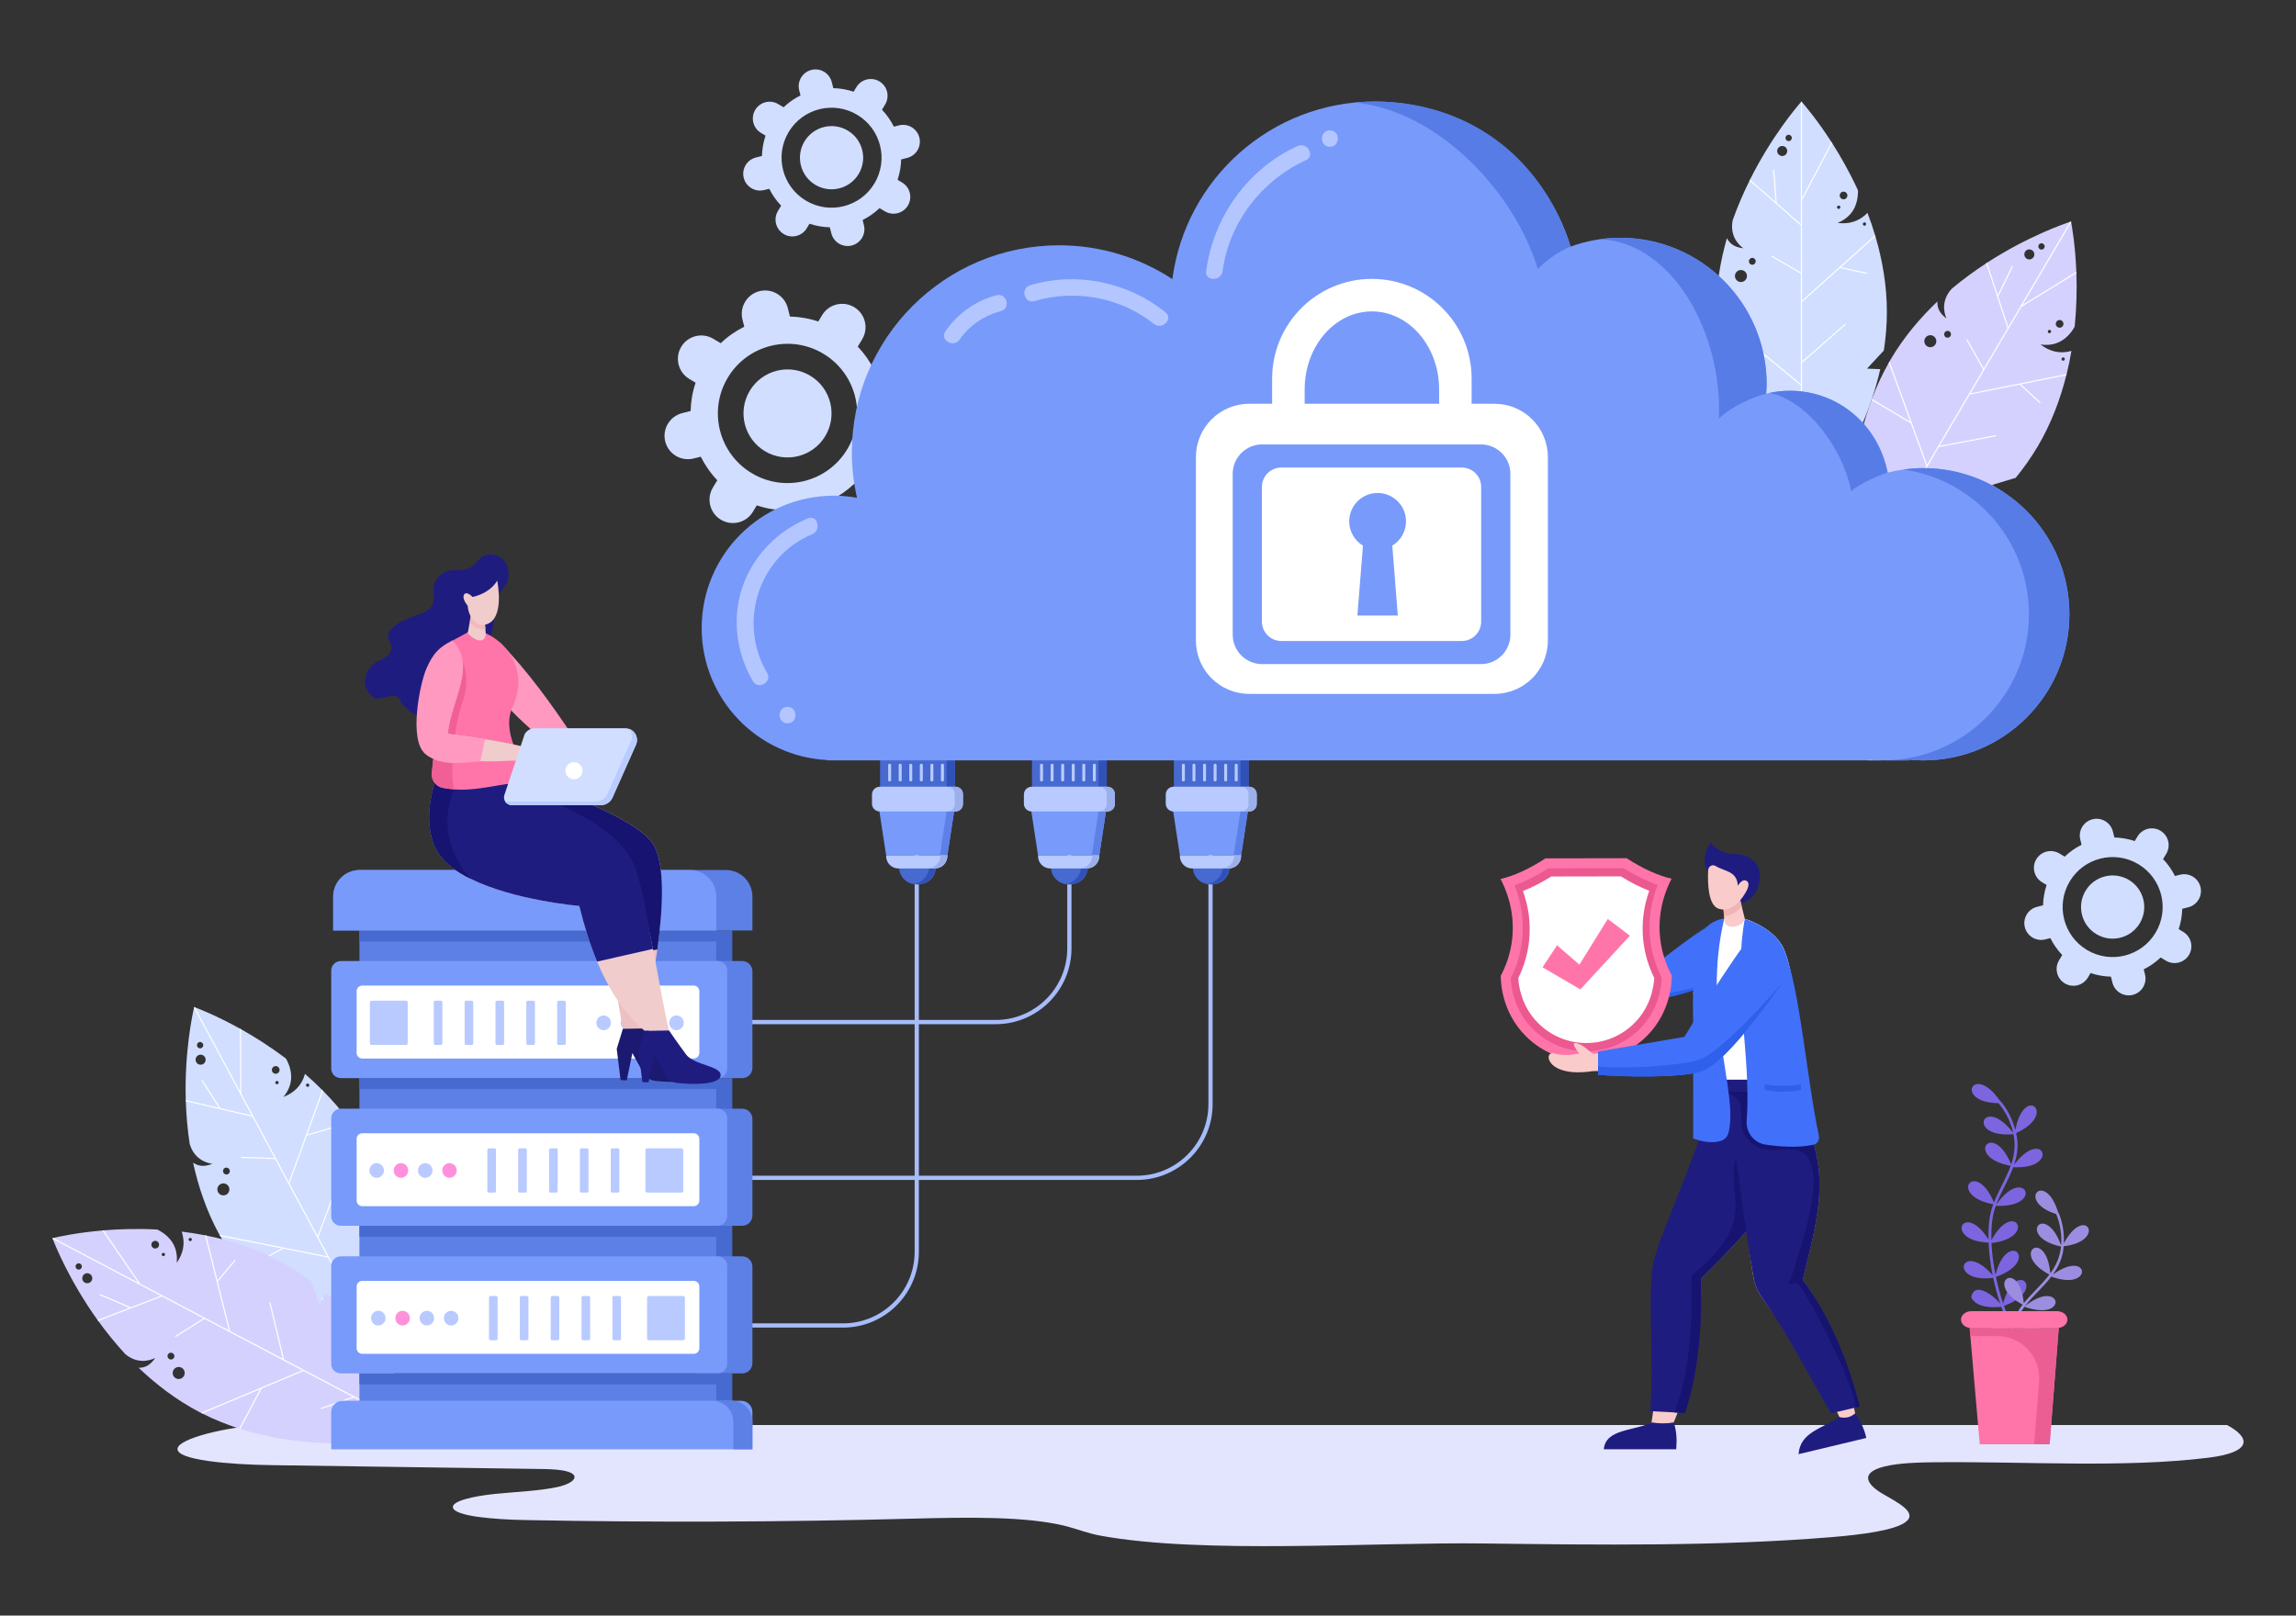 <?xml version="1.0" encoding="utf-8"?>
<!-- Generator: Adobe Illustrator 24.1.1, SVG Export Plug-In . SVG Version: 6.00 Build 0)  -->
<svg version="1.1" id="Layer_1" xmlns="http://www.w3.org/2000/svg" xmlns:xlink="http://www.w3.org/1999/xlink" x="0px" y="0px"
	 viewBox="0 0 1364 960" enable-background="new 0 0 1364 960" xml:space="preserve">
<rect x="0" y="0" width="1364" height="960" fill="#333333" stroke="none"/>
<path fill="#D1DEFF" d="M488.377,187.292l-2.251,3.758c-5.513-1.847-11.194-2.821-16.837-2.953l-1.25-4.981
	c-1.867-7.443-9.415-11.964-16.858-10.096c-7.443,1.867-11.963,9.415-10.096,16.858l1.067,4.255
	c-5.083,2.524-9.801,5.807-13.991,9.808c-0.001,0.001-0.002,0.003-0.004,0.004l-4.406-2.639c-6.584-3.943-15.117-1.802-19.06,4.782
	c-3.943,6.584-1.802,15.117,4.782,19.06l3.759,2.251c-1.847,5.513-2.821,11.193-2.953,16.837l-4.981,1.25
	c-7.443,1.867-11.963,9.415-10.096,16.858c1.867,7.443,9.415,11.963,16.858,10.096l4.253-1.067
	c2.524,5.084,5.807,9.803,9.809,13.994c0.001,0.001,0.002,0.002,0.003,0.003l-2.638,4.404c-3.943,6.584-1.802,15.117,4.782,19.06
	c6.584,3.943,15.117,1.802,19.059-4.782l2.249-3.756c5.514,1.848,11.195,2.822,16.84,2.954l1.249,4.978
	c1.867,7.443,9.415,11.963,16.858,10.096c7.443-1.867,11.964-9.415,10.096-16.858l-1.064-4.239c0.001-0.001,0.003-0.001,0.004-0.002
	c5.072-2.53,9.798-5.824,14-9.818l4.394,2.631c6.584,3.943,15.117,1.802,19.06-4.782c3.943-6.584,1.802-15.117-4.782-19.06
	l-3.755-2.249c1.848-5.514,2.821-11.196,2.953-16.84l4.979-1.249c7.443-1.867,11.963-9.415,10.096-16.859
	c-1.867-7.443-9.415-11.963-16.859-10.096l-4.241,1.064c0,0,0-0.001,0-0.001c-2.53-5.073-5.824-9.799-9.819-14.001l2.633-4.396
	c3.942-6.584,1.802-15.117-4.782-19.06C500.852,178.568,492.319,180.708,488.377,187.292z M489.11,210.179
	c19.598,11.736,25.974,37.153,14.238,56.751s-37.153,25.975-56.75,14.239c-19.609-11.743-25.975-37.153-14.238-56.751
	C444.095,204.82,469.501,198.436,489.11,210.179z"/>
<path fill="#D1DEFF" d="M454.42,268.107c12.389,7.419,28.448,3.391,35.867-8.999c7.42-12.39,3.397-28.459-8.992-35.879
	c-12.39-7.42-28.466-3.386-35.885,9.003C437.99,244.622,442.03,260.687,454.42,268.107z"/>
<path fill="#D1DEFF" d="M508.745,51.795l-1.616,2.699c-3.958-1.326-8.038-2.026-12.09-2.12l-0.897-3.577
	c-1.341-5.345-6.76-8.59-12.105-7.249c-5.344,1.341-8.59,6.761-7.249,12.105l0.767,3.055c-3.65,1.812-7.038,4.169-10.046,7.042
	c-0.001,0.001-0.002,0.002-0.003,0.003l-3.164-1.895c-4.727-2.831-10.855-1.294-13.686,3.434
	c-2.831,4.727-1.294,10.855,3.434,13.686l2.699,1.616c-1.327,3.959-2.026,8.037-2.121,12.09l-3.577,0.897
	c-5.345,1.341-8.59,6.76-7.249,12.105c1.341,5.345,6.76,8.59,12.105,7.249l3.054-0.766c1.812,3.65,4.17,7.039,7.043,10.048
	c0,0.001,0.002,0.001,0.002,0.002l-1.894,3.162c-2.831,4.728-1.294,10.854,3.434,13.686c4.727,2.831,10.854,1.294,13.686-3.434
	l1.615-2.697c3.959,1.327,8.039,2.026,12.091,2.121l0.897,3.575c1.341,5.345,6.761,8.59,12.105,7.249
	c5.345-1.341,8.59-6.761,7.249-12.105l-0.764-3.044c0.001,0,0.002-0.001,0.002-0.002c3.642-1.817,7.036-4.182,10.053-7.05
	l3.155,1.889c4.727,2.831,10.855,1.294,13.686-3.434c2.831-4.727,1.294-10.855-3.434-13.686l-2.696-1.615
	c1.327-3.959,2.026-8.039,2.121-12.092l3.575-0.897c5.344-1.341,8.59-6.761,7.249-12.105c-1.341-5.344-6.76-8.59-12.105-7.249
	l-3.045,0.764c0,0,0-0.001,0-0.001c-1.817-3.642-4.182-7.036-7.051-10.053l1.891-3.157c2.831-4.727,1.294-10.855-3.434-13.686
	C517.703,45.53,511.576,47.067,508.745,51.795z M509.271,68.228c14.072,8.427,18.651,26.677,10.224,40.749
	c-8.427,14.072-26.677,18.651-40.749,10.224c-14.08-8.432-18.651-26.677-10.224-40.749C476.949,64.38,495.191,59.796,509.271,68.228
	z"/>
<path fill="#D1DEFF" d="M484.362,109.823c8.896,5.327,20.427,2.435,25.754-6.462c5.328-8.896,2.439-20.435-6.457-25.762
	c-8.896-5.328-20.44-2.431-25.767,6.465C472.565,92.96,475.466,104.495,484.362,109.823z"/>
<path fill="#D1DEFF" d="M1269.814,497.072l-1.616,2.699c-3.959-1.326-8.038-2.026-12.09-2.12l-0.897-3.577
	c-1.341-5.345-6.76-8.59-12.105-7.249c-5.344,1.341-8.59,6.76-7.249,12.105l0.766,3.055c-3.65,1.812-7.038,4.169-10.046,7.043
	c-0.001,0.001-0.002,0.002-0.003,0.003l-3.164-1.895c-4.727-2.831-10.855-1.294-13.686,3.434s-1.294,10.855,3.434,13.686
	l2.699,1.616c-1.327,3.959-2.026,8.037-2.121,12.09l-3.577,0.897c-5.345,1.341-8.59,6.76-7.249,12.105
	c1.341,5.345,6.76,8.59,12.105,7.249l3.054-0.766c1.812,3.65,4.17,7.039,7.043,10.048c0,0.001,0.002,0.001,0.002,0.002l-1.894,3.162
	c-2.831,4.728-1.294,10.855,3.434,13.686s10.854,1.294,13.685-3.434l1.615-2.697c3.959,1.327,8.039,2.026,12.092,2.121l0.897,3.575
	c1.341,5.345,6.76,8.59,12.105,7.249c5.345-1.341,8.59-6.76,7.249-12.105l-0.764-3.044c0.001,0,0.002-0.001,0.002-0.001
	c3.642-1.817,7.036-4.182,10.053-7.05l3.155,1.889c4.728,2.831,10.854,1.294,13.686-3.433c2.831-4.727,1.294-10.855-3.434-13.686
	l-2.696-1.615c1.327-3.959,2.026-8.039,2.121-12.092l3.575-0.897c5.344-1.341,8.59-6.761,7.249-12.105
	c-1.341-5.345-6.761-8.59-12.105-7.249l-3.045,0.764c0,0,0-0.001,0-0.001c-1.817-3.642-4.182-7.036-7.051-10.053l1.89-3.157
	c2.831-4.727,1.294-10.854-3.434-13.685C1278.772,490.807,1272.645,492.345,1269.814,497.072z M1270.34,513.506
	c14.072,8.427,18.651,26.677,10.224,40.749c-8.427,14.072-26.677,18.651-40.749,10.224c-14.08-8.432-18.651-26.677-10.224-40.749
	C1238.018,509.658,1256.26,505.074,1270.34,513.506z"/>
<path fill="#D1DEFF" d="M1245.431,555.1c8.896,5.327,20.427,2.435,25.754-6.461c5.328-8.896,2.439-20.435-6.457-25.762
	c-8.896-5.328-20.44-2.431-25.767,6.465C1233.634,538.237,1236.535,549.773,1245.431,555.1z"/>
<path fill="#E3E5FF" d="M1323.062,846.787H156.26c-21.129,0.952-49.951,7.868-50.793,13.961c-0.956,6.915,31.083,9.514,55.328,9.861
	c53.102,0.758,106.203,1.516,159.304,2.275c4.87,0.07,9.967,0.158,14.14,0.877c11.559,1.992,7.811,7.408-2.797,9.792
	c-10.608,2.384-24.806,2.872-37.515,4.177c-12.707,1.305-25.692,4.244-24.86,8.087c1.131,5.228,24.583,7.078,42.916,7.433
	c76.408,1.477,153.231,1.202,229.485-0.819c32.139-0.852,68.662-1.627,92.436,4.597c6.862,1.797,12.192,4.094,20.039,5.526
	c60.709,11.079,161.816,3.762,227.279,4.601c69.078,0.884,139.587,1.724,206.074-3.692c18.541-1.51,38.706-4.081,45.075-9.27
	c6.77-5.515-4.943-11.302-13.927-16.553c-8.984-5.251-14.302-12.418,1.162-16.251c8.211-2.036,19.877-2.407,30.754-2.503
	c54.31-0.48,111.445,3.451,161.375-2.66C1338.565,862.941,1336.833,854.128,1323.062,846.787z"/>
<path fill="#D5D1FF" d="M1210.629,265.151c8.041-13.656,13.386-28.066,16.93-42.164c0.056-0.261,0.127-0.465,0.182-0.727
	c1.151-4.619,2.091-9.215,2.836-13.729c-7.108,1.994-13.066,0.202-18.339-3.834c8.649,1.218,15.252-2.25,19.971-10.016
	c0.193-0.328,0.335-0.735,0.36-1.112c1.13-11.497,1.274-22.153,0.974-31.304c-0.039-0.268-0.041-0.515-0.043-0.761
	c-0.617-15.861-2.623-26.948-3.062-29.365c-0.055-0.326-0.099-0.5-0.099-0.5s-0.174,0.045-0.485,0.156
	c-3.412,1.129-25.043,8.549-49.367,24.29c-0.18,0.139-0.397,0.257-0.577,0.396c-6.705,4.389-13.621,9.39-20.394,15.063
	c-5.933,6.413-5.034,13.465-3.165,17.705c-3.443-2.567-5.672-5.694-5.368-10.125c-10.277,9.79-20.002,21.228-27.829,34.52
	c-0.214,0.364-0.45,0.765-0.628,1.15l-0.45,0.765c-3.987,7.019-7.304,14.237-10.02,21.515c-0.093,0.239-0.163,0.443-0.235,0.647
	c-18.823,50.71-9.552,103.347-8.477,108.934c0.053,0.326,0.099,0.499,0.099,0.499s0.173-0.045,0.484-0.156
	c2.984-0.989,19.203-6.545,39.047-18.009c0.217-0.118,0.375-0.221,0.591-0.338c6.254-3.625,12.851-7.833,19.493-12.7
	c0.339-0.242,0.678-0.484,1.016-0.727c8.818-6.48,17.671-14.018,25.927-22.791c-3.65-2.297-6.603-4.28-6.603-4.28l14.042-4.189
	C1202.177,278.172,1206.662,271.888,1210.629,265.151z M1212.189,144.641c0.991-0.349,2.09,0.201,2.402,1.169
	c0.349,0.99-0.179,2.052-1.169,2.402c-0.99,0.348-2.053-0.179-2.402-1.169C1210.709,146.074,1211.2,144.99,1212.189,144.641z
	 M1207.105,148.611c1.42,0.837,1.885,2.63,1.049,4.05c-0.836,1.42-2.652,1.921-4.073,1.084c-1.42-0.836-1.899-2.688-1.063-4.108
	C1203.855,148.218,1205.685,147.775,1207.105,148.611z M1158.045,196.868c0.983,0.579,1.276,1.831,0.697,2.814
	c-0.558,0.947-1.794,1.298-2.777,0.719c-0.983-0.579-1.276-1.831-0.719-2.778C1155.825,196.64,1157.062,196.289,1158.045,196.868z
	 M1148.552,199.665c1.711,1.008,2.28,3.206,1.293,4.881c-1.008,1.712-3.206,2.281-4.917,1.273c-1.676-0.987-2.245-3.185-1.237-4.897
	C1144.678,199.248,1146.877,198.678,1148.552,199.665z M1226.174,212.511c0.474,0.279,0.623,0.857,0.345,1.33
	c-0.279,0.474-0.878,0.66-1.352,0.381c-0.473-0.278-0.601-0.894-0.322-1.367C1225.123,212.382,1225.702,212.232,1226.174,212.511z
	 M1224.731,190.475c1.093,0.643,1.452,2.032,0.809,3.124c-0.643,1.092-2.032,1.452-3.124,0.809
	c-1.093-0.643-1.452-2.032-0.809-3.124C1222.25,190.191,1223.639,189.831,1224.731,190.475z M1218.052,196.154
	c0.436,0.257,0.623,0.857,0.344,1.331c-0.279,0.473-0.915,0.637-1.352,0.381c-0.474-0.279-0.638-0.915-0.359-1.388
	C1216.964,196.004,1217.578,195.875,1218.052,196.154z"/>
<path fill="#FFFFFF" d="M1200.649,228.378l11.686,10.804l-0.468,0.46l-12.044-11.113l-29.637,5.943l-17.926,30.445l33.606-6.353
	l0.129,0.616l-34.185,6.502l-31.07,52.769l43.337-3.223c-0.338,0.242-0.677,0.484-1.016,0.727l-27.496,2.054l8.003,10.646
	c-0.216,0.117-0.375,0.22-0.591,0.338l-8.23-10.927l-14.414,1.076l-16.596,28.186l-0.583-0.344l24.123-40.969l-5.976-19.751
	l0.657-0.202l5.769,19.188l16.682-28.332l-9.211-25.335c-5.405-3.231-16.709-9.936-23.374-13.861
	c0.072-0.203,0.142-0.407,0.235-0.647c7.065,4.16,19.133,11.315,22.754,13.495l-12.734-35.01l0.45-0.765l22.331,61.356
	l33.278-56.519l-9.945-17.675l0.569-0.302l9.762,17.322l14.109-23.963l-12.72-38.533c0.18-0.139,0.397-0.257,0.577-0.396
	l6.318,19.169c3.365-6.797,8.141-16.491,8.317-17.123l0.297,0.077l0.022-0.037l0.077-0.298l0.234,0.187
	c0.081,0.195,0.163,0.39-8.649,18.104l5.977,18.085l36.773-62.455c0.311-0.111,0.485-0.156,0.485-0.156s0.044,0.173,0.099,0.5
	l-28.861,49.017l31.923-19.653c0.002,0.246,0.004,0.492,0.043,0.761l-32.695,20.13l-30.212,51.312l57.104-11.446
	c-0.055,0.261-0.126,0.465-0.182,0.727L1200.649,228.378z"/>
<path fill="#D1DEFF" d="M1120.954,185.378c0-15.848-2.705-30.978-6.804-44.923c-0.085-0.254-0.127-0.465-0.212-0.719
	c-1.352-4.564-2.873-9.001-4.522-13.27c-5.114,5.325-11.156,6.803-17.748,6.001c8.071-3.339,12.001-9.678,12.128-18.764
	c0-0.38-0.084-0.803-0.253-1.141c-4.86-10.481-10.142-19.736-15.044-27.469c-0.17-0.212-0.296-0.423-0.423-0.634
	c-8.579-13.354-15.933-21.891-17.538-23.75c-0.213-0.254-0.339-0.38-0.339-0.38s-0.127,0.127-0.339,0.38
	c-2.367,2.704-17.243,20.074-30.216,45.979c-0.084,0.211-0.212,0.423-0.296,0.634c-3.55,7.184-6.973,15.003-9.932,23.328
	c-1.859,8.537,2.494,14.158,6.256,16.862c-4.27-0.465-7.776-2.029-9.763-6.001c-3.889,13.65-6.466,28.442-6.466,43.867
	c0,0.423,0,0.887,0.042,1.31v0.887c0.126,8.071,0.929,15.974,2.282,23.624c0.041,0.253,0.084,0.464,0.126,0.676
	c9.509,53.248,44.205,93.903,47.966,98.172c0.211,0.253,0.339,0.38,0.339,0.38s0.126-0.126,0.339-0.38
	c2.07-2.367,13.227-15.383,24.51-35.33c0.127-0.211,0.211-0.38,0.338-0.591c3.549-6.297,7.1-13.27,10.354-20.834
	c0.169-0.38,0.339-0.761,0.507-1.142c4.311-10.058,8.115-21.045,10.778-32.794c-4.311-0.127-7.861-0.338-7.861-0.338l9.974-10.735
	C1120.277,200.888,1120.954,193.196,1120.954,185.378z M1061.154,80.741c0.677-0.803,1.903-0.887,2.663-0.211
	c0.803,0.676,0.887,1.859,0.211,2.662c-0.677,0.802-1.86,0.887-2.663,0.211C1060.606,82.727,1060.479,81.543,1061.154,80.741z
	 M1058.788,86.742c1.649,0,2.959,1.31,2.959,2.958c0,1.648-1.311,3-2.959,3c-1.648,0-3.001-1.352-3.001-3
	C1055.787,88.051,1057.14,86.742,1058.788,86.742z M1040.996,153.217c1.141,0,2.029,0.93,2.029,2.071
	c0,1.099-0.887,2.029-2.029,2.029c-1.141,0-2.028-0.93-2.028-2.029C1038.967,154.148,1039.855,153.217,1040.996,153.217z
	 M1034.235,160.444c1.986,0,3.591,1.606,3.591,3.55c0,1.986-1.605,3.592-3.591,3.592c-1.945,0-3.55-1.606-3.55-3.592
	C1030.685,162.05,1032.29,160.444,1034.235,160.444z M1107.641,132.13c0.55,0,0.972,0.423,0.972,0.972
	c0,0.549-0.422,1.015-0.972,1.015c-0.549,0-0.972-0.465-0.972-1.015C1106.67,132.552,1107.093,132.13,1107.641,132.13z
	 M1095.217,113.873c1.268,0,2.282,1.014,2.282,2.282c0,1.267-1.014,2.282-2.282,2.282c-1.268,0-2.282-1.015-2.282-2.282
	C1092.935,114.887,1093.949,113.873,1095.217,113.873z M1092.344,122.156c0.506,0,0.971,0.422,0.971,0.972
	c0,0.549-0.465,1.014-0.971,1.014c-0.55,0-1.014-0.464-1.014-1.014C1091.329,122.578,1091.793,122.156,1092.344,122.156z"/>
<path fill="#FFFFFF" d="M1093.696,158.754l15.552,3.381l-0.17,0.634l-16.017-3.465l-22.524,20.158v35.33l25.736-22.525l0.423,0.465
	l-26.159,22.947v61.236l35.709-24.765c-0.168,0.38-0.338,0.761-0.507,1.142l-22.652,15.721l12.298,5.113
	c-0.127,0.211-0.211,0.38-0.338,0.591l-12.636-5.24l-11.874,8.241v32.709h-0.677v-47.543l-15.171-13.988l0.464-0.507l14.707,13.608
	v-32.878l-20.792-17.158c-6.297-0.042-19.44-0.085-27.174-0.085c-0.042-0.212-0.085-0.423-0.126-0.676
	c8.199,0,22.228,0.042,26.454,0.084l-28.736-23.708v-0.887l50.374,41.542v-65.588l-17.538-10.185l0.337-0.549l17.201,9.973v-27.808
	l-30.512-26.751c0.085-0.211,0.212-0.423,0.296-0.634l15.171,13.313c-0.548-7.565-1.351-18.341-1.521-18.975l0.295-0.085v-0.043
	l-0.084-0.295l0.296,0.042c0.169,0.127,0.338,0.253,1.732,19.989l14.327,12.552V60.709c0.211-0.254,0.339-0.38,0.339-0.38
	s0.126,0.127,0.339,0.38l0,56.883l17.538-33.132c0.127,0.211,0.253,0.422,0.423,0.634l-17.961,33.935v59.545l43.401-38.837
	c0.085,0.253,0.127,0.465,0.212,0.719L1093.696,158.754z"/>
<path fill="#A6BCFB" d="M500.85,788.882H360.143v-2.515H500.85c23.443,0,42.515-19.073,42.515-42.515V495.689h2.515v248.163
	C545.88,768.682,525.68,788.882,500.85,788.882z"/>
<path fill="#A6BCFB" d="M675.371,701.144H404.493v-2.515h270.878c23.442,0,42.514-19.073,42.514-42.515V502.577h2.515v153.537
	C720.4,680.944,700.2,701.144,675.371,701.144z"/>
<path fill="#A6BCFB" d="M591.52,608.585h-193.94v-2.515h193.94c23.442,0,42.514-19.073,42.514-42.515v-63.93h2.515v63.93
	C636.549,588.385,616.349,608.585,591.52,608.585z"/>
<path fill="#476AD1" d="M545.744,525.487h-1.396c-5.651,0-10.232-4.581-10.232-10.232v-0.698h21.859v0.698
	C555.976,520.906,551.394,525.487,545.744,525.487z"/>
<path fill="#3052B8" d="M552.062,514.558c0,5.367-3.872,9.822-8.973,10.745c0.636,0.115,1.288,0.185,1.957,0.185
	c6.036,0,10.93-4.893,10.93-10.93H552.062z"/>
<polygon fill="#789AFB" points="562.815,508.247 526.43,508.247 521.212,474.118 568.033,474.118 "/>
<polygon fill="#5C80E6" points="563.591,474.118 558.373,508.247 562.815,508.247 568.034,474.118 "/>
<rect x="522.834" y="446.476" fill="#476AD1" width="44.424" height="33.001"/>
<rect x="562.392" y="446.476" fill="#3052B8" width="4.865" height="33.001"/>
<path fill="#B8CAFF" d="M567.464,482.192h-44.835c-2.544,0-4.607-2.063-4.607-4.607v-5.488c0-2.544,2.063-4.607,4.607-4.607h44.835
	c2.544,0,4.607,2.063,4.607,4.607v5.488C572.07,480.129,570.008,482.192,567.464,482.192z"/>
<path fill="#9BB0EB" d="M567.839,467.489h-4.866c2.337,0,4.231,1.894,4.231,4.231v6.241c0,2.337-1.894,4.231-4.231,4.231h4.866
	c2.337,0,4.231-1.894,4.231-4.231v-6.241C572.07,469.383,570.176,467.489,567.839,467.489z"/>
<path fill="#B8CAFF" d="M555.488,516.074h-21.731c-4.047,0-7.327-3.281-7.327-7.327v-0.5h36.385v0.5
	C562.815,512.793,559.535,516.074,555.488,516.074z"/>
<path fill="#9BB0EB" d="M558.725,508.247L558.725,508.247c0,4.323-3.504,7.827-7.827,7.827h4.09c4.323,0,7.827-3.504,7.827-7.827
	l0,0H558.725z"/>
<path fill="#B8CAFF" d="M528.566,464.334h-0.112c-0.456,0-0.825-0.369-0.825-0.825v-8.856c0-0.456,0.37-0.825,0.825-0.825h0.112
	c0.456,0,0.825,0.37,0.825,0.825v8.856C529.392,463.965,529.022,464.334,528.566,464.334z"/>
<path fill="#B8CAFF" d="M534.842,464.334h-0.113c-0.456,0-0.825-0.369-0.825-0.825v-8.856c0-0.456,0.369-0.825,0.825-0.825h0.113
	c0.456,0,0.825,0.37,0.825,0.825v8.856C535.667,463.965,535.298,464.334,534.842,464.334z"/>
<path fill="#B8CAFF" d="M541.118,464.334h-0.113c-0.456,0-0.825-0.369-0.825-0.825v-8.856c0-0.456,0.37-0.825,0.825-0.825h0.113
	c0.456,0,0.825,0.37,0.825,0.825v8.856C541.943,463.965,541.574,464.334,541.118,464.334z"/>
<path fill="#B8CAFF" d="M547.394,464.334h-0.112c-0.456,0-0.825-0.369-0.825-0.825v-8.856c0-0.456,0.369-0.825,0.825-0.825h0.112
	c0.456,0,0.825,0.37,0.825,0.825v8.856C548.219,463.965,547.849,464.334,547.394,464.334z"/>
<path fill="#B8CAFF" d="M553.67,464.334h-0.113c-0.456,0-0.825-0.369-0.825-0.825v-8.856c0-0.456,0.37-0.825,0.825-0.825h0.113
	c0.456,0,0.825,0.37,0.825,0.825v8.856C554.495,463.965,554.125,464.334,553.67,464.334z"/>
<path fill="#B8CAFF" d="M559.945,464.334h-0.113c-0.456,0-0.825-0.369-0.825-0.825v-8.856c0-0.456,0.369-0.825,0.825-0.825h0.113
	c0.456,0,0.825,0.37,0.825,0.825v8.856C560.771,463.965,560.401,464.334,559.945,464.334z"/>
<path fill="#476AD1" d="M635.99,525.487h-1.396c-5.651,0-10.232-4.581-10.232-10.232v-0.698h21.859v0.698
	C646.221,520.906,641.641,525.487,635.99,525.487z"/>
<path fill="#3052B8" d="M642.308,514.558c0,5.367-3.872,9.822-8.973,10.745c0.636,0.115,1.288,0.185,1.957,0.185
	c6.036,0,10.93-4.893,10.93-10.93H642.308z"/>
<polygon fill="#789AFB" points="653.061,508.247 616.676,508.247 611.458,474.118 658.279,474.118 "/>
<polygon fill="#5C80E6" points="653.837,474.118 648.619,508.247 653.061,508.247 658.28,474.118 "/>
<rect x="613.08" y="446.476" fill="#476AD1" width="44.424" height="33.001"/>
<rect x="652.638" y="446.476" fill="#3052B8" width="4.865" height="33.001"/>
<path fill="#B8CAFF" d="M657.709,482.192h-44.835c-2.544,0-4.607-2.063-4.607-4.607v-5.488c0-2.544,2.063-4.607,4.607-4.607h44.835
	c2.544,0,4.607,2.063,4.607,4.607v5.488C662.316,480.129,660.254,482.192,657.709,482.192z"/>
<path fill="#9BB0EB" d="M658.085,467.489h-4.865c2.337,0,4.231,1.894,4.231,4.231v6.241c0,2.337-1.894,4.231-4.231,4.231h4.865
	c2.337,0,4.231-1.894,4.231-4.231v-6.241C662.316,469.383,660.422,467.489,658.085,467.489z"/>
<path fill="#B8CAFF" d="M645.734,516.074h-21.731c-4.047,0-7.327-3.281-7.327-7.327v-0.5h36.385v0.5
	C653.061,512.793,649.781,516.074,645.734,516.074z"/>
<path fill="#9BB0EB" d="M648.971,508.247L648.971,508.247c0,4.323-3.504,7.827-7.827,7.827h4.09c4.323,0,7.827-3.504,7.827-7.827
	l0,0H648.971z"/>
<path fill="#B8CAFF" d="M618.813,464.334H618.7c-0.456,0-0.825-0.369-0.825-0.825v-8.856c0-0.456,0.37-0.825,0.825-0.825h0.113
	c0.456,0,0.825,0.37,0.825,0.825v8.856C619.638,463.965,619.268,464.334,618.813,464.334z"/>
<path fill="#B8CAFF" d="M625.088,464.334h-0.112c-0.456,0-0.825-0.369-0.825-0.825v-8.856c0-0.456,0.369-0.825,0.825-0.825h0.112
	c0.456,0,0.825,0.37,0.825,0.825v8.856C625.913,463.965,625.544,464.334,625.088,464.334z"/>
<path fill="#B8CAFF" d="M631.364,464.334h-0.113c-0.456,0-0.825-0.369-0.825-0.825v-8.856c0-0.456,0.369-0.825,0.825-0.825h0.113
	c0.456,0,0.825,0.37,0.825,0.825v8.856C632.189,463.965,631.82,464.334,631.364,464.334z"/>
<path fill="#B8CAFF" d="M637.64,464.334h-0.113c-0.456,0-0.825-0.369-0.825-0.825v-8.856c0-0.456,0.37-0.825,0.825-0.825h0.113
	c0.456,0,0.825,0.37,0.825,0.825v8.856C638.465,463.965,638.095,464.334,637.64,464.334z"/>
<path fill="#B8CAFF" d="M643.915,464.334h-0.112c-0.456,0-0.825-0.369-0.825-0.825v-8.856c0-0.456,0.369-0.825,0.825-0.825h0.112
	c0.456,0,0.825,0.37,0.825,0.825v8.856C644.741,463.965,644.371,464.334,643.915,464.334z"/>
<path fill="#B8CAFF" d="M650.191,464.334h-0.113c-0.456,0-0.825-0.369-0.825-0.825v-8.856c0-0.456,0.37-0.825,0.825-0.825h0.113
	c0.456,0,0.825,0.37,0.825,0.825v8.856C651.016,463.965,650.647,464.334,650.191,464.334z"/>
<path fill="#476AD1" d="M720.263,525.487h-1.395c-5.651,0-10.232-4.581-10.232-10.232v-0.698h21.859v0.698
	C730.495,520.906,725.914,525.487,720.263,525.487z"/>
<path fill="#3052B8" d="M726.582,514.558c0,5.367-3.872,9.822-8.973,10.745c0.636,0.115,1.288,0.185,1.957,0.185
	c6.036,0,10.93-4.893,10.93-10.93H726.582z"/>
<polygon fill="#789AFB" points="737.335,508.247 700.95,508.247 695.732,474.118 742.553,474.118 "/>
<polygon fill="#5C80E6" points="738.111,474.118 732.893,508.247 737.335,508.247 742.554,474.118 "/>
<rect x="697.354" y="446.476" fill="#476AD1" width="44.424" height="33.001"/>
<rect x="736.912" y="446.476" fill="#3052B8" width="4.865" height="33.001"/>
<path fill="#B8CAFF" d="M741.984,482.192h-44.836c-2.544,0-4.607-2.063-4.607-4.607v-5.488c0-2.544,2.063-4.607,4.607-4.607h44.836
	c2.544,0,4.607,2.063,4.607,4.607v5.488C746.59,480.129,744.528,482.192,741.984,482.192z"/>
<path fill="#9BB0EB" d="M742.359,467.489h-4.865c2.337,0,4.231,1.894,4.231,4.231v6.241c0,2.337-1.894,4.231-4.231,4.231h4.865
	c2.336,0,4.231-1.894,4.231-4.231v-6.241C746.59,469.383,744.696,467.489,742.359,467.489z"/>
<path fill="#B8CAFF" d="M730.008,516.074h-21.731c-4.047,0-7.327-3.281-7.327-7.327v-0.5h36.385v0.5
	C737.335,512.793,734.055,516.074,730.008,516.074z"/>
<path fill="#9BB0EB" d="M733.246,508.247L733.246,508.247c0,4.323-3.505,7.827-7.827,7.827h4.09c4.323,0,7.827-3.504,7.827-7.827
	l0,0H733.246z"/>
<path fill="#B8CAFF" d="M703.086,464.334h-0.113c-0.456,0-0.825-0.369-0.825-0.825v-8.856c0-0.456,0.369-0.825,0.825-0.825h0.113
	c0.456,0,0.825,0.37,0.825,0.825v8.856C703.912,463.965,703.542,464.334,703.086,464.334z"/>
<path fill="#B8CAFF" d="M709.362,464.334h-0.112c-0.456,0-0.825-0.369-0.825-0.825v-8.856c0-0.456,0.37-0.825,0.825-0.825h0.112
	c0.456,0,0.825,0.37,0.825,0.825v8.856C710.187,463.965,709.818,464.334,709.362,464.334z"/>
<path fill="#B8CAFF" d="M715.638,464.334h-0.113c-0.456,0-0.825-0.369-0.825-0.825v-8.856c0-0.456,0.369-0.825,0.825-0.825h0.113
	c0.456,0,0.825,0.37,0.825,0.825v8.856C716.463,463.965,716.094,464.334,715.638,464.334z"/>
<path fill="#B8CAFF" d="M721.914,464.334h-0.113c-0.456,0-0.825-0.369-0.825-0.825v-8.856c0-0.456,0.369-0.825,0.825-0.825h0.113
	c0.456,0,0.825,0.37,0.825,0.825v8.856C722.739,463.965,722.37,464.334,721.914,464.334z"/>
<path fill="#B8CAFF" d="M728.19,464.334h-0.112c-0.456,0-0.825-0.369-0.825-0.825v-8.856c0-0.456,0.369-0.825,0.825-0.825h0.112
	c0.456,0,0.825,0.37,0.825,0.825v8.856C729.015,463.965,728.645,464.334,728.19,464.334z"/>
<path fill="#B8CAFF" d="M734.465,464.334h-0.113c-0.456,0-0.825-0.369-0.825-0.825v-8.856c0-0.456,0.369-0.825,0.825-0.825h0.113
	c0.456,0,0.825,0.37,0.825,0.825v8.856C735.29,463.965,734.921,464.334,734.465,464.334z"/>
<path fill="#789AFB" d="M1142.527,278.143c-7.301,0-14.35,0.999-21.124,2.695c-4.982-27.653-29.118-48.65-58.206-48.65
	c-4.812,0-9.463,0.637-13.943,1.72c0.119-1.859,0.283-3.706,0.283-5.595c0-48.061-38.961-87.022-87.022-87.022
	c-10.351,0-20.234,1.901-29.443,5.217c-15.139-49.869-61.442-86.179-116.258-86.179c-61.675,0-112.493,45.987-120.342,105.519
	c-19.348-12.665-42.44-20.09-67.292-20.09c-67.993,0-123.111,55.118-123.111,123.109c0,9.257,1.107,18.243,3.043,26.916
	c-4.43-0.774-8.959-1.256-13.611-1.256c-43.44,0-78.654,35.215-78.654,78.655c0,42.136,33.16,76.433,74.793,78.459l-0.043,0.195
	h642.347l-0.283-0.448c2.916,0.296,5.872,0.448,8.866,0.448c47.964,0,86.846-38.883,86.846-86.847
	C1229.373,317.026,1190.491,278.143,1142.527,278.143z"/>
<path fill="#577CE6" d="M1021.119,248.757c7.875-7.509,20.354-12.846,28.135-14.849c0.109-1.575,0.283-3.993,0.283-5.595
	c0-48.061-38.961-87.022-87.022-87.022c-4.037,0-8.001,0.298-11.883,0.847C993.135,143.869,1023.481,197.611,1021.119,248.757z"/>
<path fill="#577CE6" d="M1099.711,291.873c6.514-5.73,20.909-11.055,21.692-11.034c-6.204-29.465-30.059-48.65-58.206-48.65
	c-4.08,0-8.044,0.462-11.887,1.262C1074.772,238.348,1095.443,268.177,1099.711,291.873z"/>
<path fill="#577CE6" d="M913.617,159.935c5.259-5.965,13.945-11.25,19.456-13.427c-17.86-55.564-63.259-86.179-116.258-86.179
	c-4.053,0-8.058,0.204-12.009,0.592C854.285,65.78,899.598,113.756,913.617,159.935z"/>
<path fill="#7ACBDE" d="M485.088,295.783c-0.041-0.183-0.076-0.369-0.116-0.552c-0.593,0.079-1.185,0.164-1.774,0.257
	C483.828,295.584,484.462,295.673,485.088,295.783z"/>
<path fill="#577CE6" d="M1142.527,278.143c-4.007,0-7.935,0.31-11.787,0.862c42.168,5.948,74.608,42.175,74.608,85.984
	c0,47.964-38.882,86.847-86.846,86.847h15.442l-0.283-0.448c2.916,0.296,5.872,0.448,8.866,0.448
	c47.964,0,86.846-38.883,86.846-86.847C1229.373,317.026,1190.491,278.143,1142.527,278.143z"/>
<path fill="#7ACBDE" d="M1109.921,451.836h8.582c-2.994,0-5.949-0.152-8.865-0.448L1109.921,451.836z"/>
<path fill="#B3C6FF" d="M770.856,86.78c-29.618,13.475-50.078,42.221-54.289,74.297c-0.816,6.218,8.966,6.158,9.775,0
	c3.774-28.752,23.224-53.925,49.447-65.856C781.507,92.619,776.545,84.192,770.856,86.78z"/>
<path fill="#B3C6FF" d="M790.045,77.456c-6.29,0-6.3,9.775,0,9.775C796.335,87.231,796.346,77.456,790.045,77.456z"/>
<path fill="#B3C6FF" d="M692.39,185.549c-22.493-18.004-52.666-24.286-80.391-16.059c-6.017,1.785-3.455,11.222,2.599,9.426
	c24.139-7.163,51.138-2.257,70.88,13.545C690.342,196.354,697.302,189.481,692.39,185.549z"/>
<path fill="#B3C6FF" d="M479.915,308.028c-17.421,7.254-31.223,20.891-38.053,38.583c-7.314,18.945-4.845,40.824,5.427,58.169
	c3.203,5.409,11.657,0.497,8.441-4.934c-17.548-29.629-5.327-69.021,26.785-82.392C488.237,315.071,485.726,305.609,479.915,308.028
	z"/>
<path fill="#B3C6FF" d="M467.852,420.049c-6.29,0-6.3,9.775,0,9.775C474.142,429.824,474.152,420.049,467.852,420.049z"/>
<path fill="#B3C6FF" d="M592.029,175.424c-12.525,3.303-23.011,10.851-30.397,21.445c-3.606,5.172,4.864,10.063,8.44,4.934
	c5.924-8.496,14.577-14.322,24.556-16.953C600.705,183.247,598.127,173.816,592.029,175.424z"/>
<path fill="#FFFFFF" d="M815.008,165.718L815.008,165.718c-32.728,0-59.26,26.531-59.26,59.259v100.648h19.322v-94.284
	c0-25.531,17.916-46.302,39.937-46.302c22.022,0,39.938,20.771,39.938,46.302v94.284h19.322V224.978
	C874.268,192.25,847.737,165.718,815.008,165.718z"/>
<path fill="#FFFFFF" d="M887.873,412.312H742.144c-17.497,0-31.681-14.184-31.681-31.681V271.604
	c0-17.497,14.184-31.681,31.681-31.681h145.729c17.497,0,31.681,14.184,31.681,31.681v109.027
	C919.554,398.128,905.37,412.312,887.873,412.312z"/>
<path fill="#789AFB" d="M879.807,394.62H749.792c-9.65,0-17.472-7.823-17.472-17.472v-95.584c0-9.65,7.823-17.472,17.472-17.472
	h130.016c9.65,0,17.472,7.823,17.472,17.472v95.584C897.28,386.797,889.457,394.62,879.807,394.62z"/>
<path fill="#FFFFFF" d="M868.411,380.89H761.188c-6.361,0-11.517-5.156-11.517-11.517v-80.035c0-6.361,5.156-11.517,11.517-11.517
	h107.222c6.361,0,11.517,5.156,11.517,11.517v80.035C879.928,375.734,874.771,380.89,868.411,380.89z"/>
<path fill="#789AFB" d="M835.273,309.804c0-9.314-7.551-16.865-16.865-16.865c-9.315,0-16.866,7.551-16.866,16.865
	c0,6.123,3.274,11.468,8.156,14.423l-3.294,41.546h24.008l-3.294-41.546C832,321.272,835.273,315.927,835.273,309.804z"/>
<path fill="#D1DEFF" d="M219.201,684.597c-7.492-13.965-17.029-26.018-27.234-36.369c-0.194-0.184-0.332-0.35-0.526-0.533
	c-3.349-3.382-6.787-6.574-10.258-9.555c-1.989,7.11-6.615,11.27-12.803,13.679c5.534-6.758,6-14.202,1.816-22.268
	c-0.18-0.335-0.454-0.668-0.763-0.886c-9.237-6.938-18.268-12.596-26.243-17.094c-0.249-0.107-0.461-0.233-0.673-0.359
	c-13.873-7.712-24.389-11.758-26.682-12.638c-0.307-0.123-0.478-0.175-0.478-0.175s-0.052,0.172-0.118,0.495
	c-0.807,3.502-5.704,25.841-4.889,54.801c0.025,0.226,0.013,0.473,0.039,0.699c0.268,8.009,0.948,16.517,2.276,25.251
	c2.398,8.402,8.891,11.297,13.484,11.902c-3.982,1.608-7.812,1.889-11.44-0.673c3.026,13.867,7.748,28.119,15.04,41.712
	c0.2,0.372,0.42,0.782,0.657,1.134l0.42,0.782c3.927,7.053,8.371,13.637,13.179,19.738c0.156,0.204,0.294,0.369,0.43,0.536
	c33.553,42.427,83.346,61.849,88.679,63.832c0.306,0.124,0.478,0.175,0.478,0.175s0.051-0.171,0.119-0.495
	c0.705-3.064,4.383-19.808,4.896-42.72c0.012-0.246,0.006-0.435,0.019-0.681c0.151-7.227-0.017-15.05-0.726-23.254
	c-0.031-0.415-0.062-0.831-0.093-1.246c-0.957-10.901-2.799-22.381-6.006-33.993c-3.859,1.926-7.087,3.419-7.087,3.419l3.715-14.175
	C225.936,698.584,222.896,691.487,219.201,684.597z M117.037,620.662c0.217-1.028,1.257-1.682,2.247-1.445
	c1.027,0.216,1.66,1.219,1.445,2.246c-0.217,1.027-1.22,1.661-2.247,1.445C117.493,622.672,116.821,621.689,117.037,620.662z
	 M117.789,627.069c1.453-0.779,3.227-0.245,4.006,1.208c0.779,1.452,0.264,3.264-1.189,4.043c-1.452,0.779-3.283,0.227-4.063-1.226
	C115.764,629.642,116.337,627.848,117.789,627.069z M133.538,694.058c1.005-0.539,2.227-0.139,2.766,0.866
	c0.519,0.968,0.177,2.208-0.828,2.747c-1.005,0.539-2.227,0.139-2.747-0.829C132.19,695.837,132.532,694.598,133.538,694.058z
	 M130.997,703.623c1.75-0.939,3.924-0.283,4.843,1.43c0.939,1.75,0.283,3.924-1.467,4.863c-1.714,0.919-3.888,0.263-4.827-1.487
	C128.627,706.716,129.283,704.542,130.997,703.623z M182.296,643.969c0.485-0.26,1.056-0.087,1.316,0.397
	c0.26,0.484,0.108,1.094-0.377,1.354c-0.483,0.259-1.076,0.049-1.336-0.435C181.639,644.801,181.812,644.228,182.296,643.969z
	 M162.717,633.755c1.117-0.599,2.49-0.185,3.09,0.932c0.599,1.117,0.185,2.49-0.932,3.09c-1.117,0.599-2.491,0.185-3.09-0.932
	C161.185,635.728,161.599,634.354,162.717,633.755z M164.1,642.412c0.446-0.239,1.056-0.087,1.316,0.397
	c0.26,0.484,0.069,1.113-0.377,1.353c-0.485,0.26-1.113,0.07-1.373-0.414C163.406,643.264,163.616,642.672,164.1,642.412z"/>
<path fill="#FFFFFF" d="M182.594,674.023l15.302-4.373l0.15,0.639l-15.752,4.518l-10.318,28.412l16.702,31.133l12.029-32.016
	l0.593,0.21l-12.203,32.588l28.95,53.961l19.759-38.705c0.032,0.415,0.062,0.83,0.093,1.246l-12.529,24.562l13.255-1.308
	c-0.012,0.246-0.007,0.435-0.019,0.681l-13.612,1.356l-6.568,12.875l15.464,28.823l-0.597,0.32l-22.476-41.895l-19.981-5.154
	l0.169-0.666l19.393,5.038l-15.543-28.972l-26.433-5.29c-5.569,2.94-17.171,9.116-23.986,12.772
	c-0.137-0.167-0.274-0.333-0.43-0.536c7.224-3.876,19.607-10.471,23.351-12.432l-36.53-7.306l-0.42-0.782l64.029,12.792
	l-31.007-57.796l-20.269-0.684l0.037-0.644l19.872,0.657l-13.146-24.504l-39.534-9.148c-0.026-0.226-0.013-0.473-0.039-0.699
	l19.662,4.559c-4.06-6.407-9.862-15.523-10.31-16.002l0.22-0.214l-0.02-0.038l-0.214-0.22l0.281-0.103
	c0.209,0.032,0.418,0.063,10.976,16.795l18.559,4.287l-34.264-63.866c0.066-0.323,0.118-0.495,0.118-0.495s0.171,0.052,0.478,0.175
	l26.892,50.125l-0.209-37.487c0.211,0.126,0.423,0.252,0.673,0.359l0.216,38.394l28.15,52.471l19.884-54.741
	c0.195,0.183,0.332,0.35,0.526,0.533L182.594,674.023z"/>
<path fill="#D5D1FF" d="M165.456,749.093c-14.023-7.383-28.671-12.038-42.92-14.908c-0.264-0.043-0.471-0.105-0.734-0.147
	c-4.669-0.93-9.304-1.651-13.849-2.181c2.329,7.005,0.823,13.041-2.959,18.5c0.806-8.697-2.972-15.128-10.953-19.473
	c-0.337-0.177-0.75-0.299-1.128-0.307c-11.538-0.583-22.188-0.22-31.315,0.514c-0.266,0.051-0.512,0.065-0.758,0.079
	c-15.813,1.37-26.793,3.899-29.186,4.453c-0.323,0.07-0.494,0.122-0.494,0.122s0.053,0.172,0.179,0.477
	c1.29,3.354,9.729,24.609,26.608,48.157c0.148,0.173,0.276,0.385,0.423,0.558c4.703,6.488,10.026,13.16,16.014,19.656
	c6.688,5.622,13.689,4.389,17.835,2.32c-2.401,3.561-5.418,5.936-9.858,5.843c10.267,9.8,22.154,18.972,35.803,26.158
	c0.374,0.197,0.785,0.413,1.179,0.573l0.785,0.413c7.201,3.649,14.568,6.62,21.966,8.987c0.243,0.081,0.45,0.142,0.657,0.204
	c51.547,16.394,103.684,4.633,109.214,3.293c0.323-0.069,0.494-0.123,0.494-0.123s-0.053-0.17-0.178-0.476
	c-1.13-2.934-7.449-18.87-19.843-38.148c-0.128-0.211-0.238-0.364-0.366-0.575c-3.919-6.074-8.434-12.464-13.612-18.868
	c-0.258-0.327-0.516-0.654-0.774-0.98c-6.892-8.5-14.842-16.985-23.996-24.815c-2.121,3.755-3.962,6.799-3.962,6.799l-4.852-13.827
	C178.863,756.917,172.373,752.735,165.456,749.093z M45.008,753.258c-0.395-0.973,0.101-2.097,1.054-2.455
	c0.972-0.395,2.058,0.081,2.454,1.053c0.395,0.973-0.081,2.059-1.054,2.455C46.51,754.668,45.403,754.229,45.008,753.258z
	 M49.215,758.147c0.768-1.459,2.537-2.008,3.996-1.24c1.458,0.768,2.044,2.557,1.276,4.016c-0.768,1.458-2.594,2.025-4.053,1.257
	C48.976,761.413,48.448,759.605,49.215,758.147z M99.747,804.86c0.532-1.01,1.768-1.362,2.777-0.83
	c0.972,0.512,1.382,1.731,0.85,2.74s-1.768,1.362-2.74,0.85C99.625,807.089,99.216,805.87,99.747,804.86z M102.992,814.209
	c0.925-1.757,3.094-2.43,4.814-1.524c1.757,0.925,2.43,3.094,1.505,4.851c-0.906,1.721-3.075,2.393-4.833,1.468
	C102.759,818.099,102.086,815.93,102.992,814.209z M112.136,736.065c0.256-0.487,0.827-0.663,1.313-0.407
	c0.486,0.256,0.701,0.846,0.445,1.333c-0.256,0.485-0.864,0.643-1.351,0.387C112.058,737.122,111.881,736.55,112.136,736.065z
	 M90.194,738.553c0.591-1.122,1.961-1.547,3.083-0.956c1.121,0.591,1.547,1.961,0.956,3.082c-0.591,1.122-1.961,1.547-3.082,0.956
	C90.028,741.045,89.603,739.675,90.194,738.553z M96.185,744.954c0.236-0.448,0.826-0.663,1.313-0.407
	c0.486,0.256,0.68,0.884,0.444,1.332c-0.256,0.487-0.883,0.681-1.37,0.425C96.086,746.049,95.928,745.441,96.185,744.954z"/>
<path fill="#FFFFFF" d="M129.198,760.808l10.237-12.186l0.482,0.445l-10.528,12.558l7.343,29.322l31.262,16.46l-7.942-33.267
	l0.609-0.158l8.118,33.837l54.185,28.529l-5.277-43.135c0.258,0.326,0.516,0.653,0.774,0.98l3.357,27.368l10.254-8.5
	c0.128,0.211,0.238,0.364,0.366,0.575l-10.523,8.74l1.76,14.346l28.943,15.239l-0.315,0.599l-42.068-22.15l-19.445,6.907
	l-0.233-0.647l18.892-6.674l-29.092-15.318l-24.869,10.404c-2.971,5.552-9.132,17.162-12.735,24.006
	c-0.207-0.062-0.414-0.122-0.657-0.204c3.82-7.255,10.393-19.649,12.399-23.369L120.128,839.9l-0.785-0.413l60.227-25.22
	l-58.036-30.556l-17.182,10.773l-0.329-0.554l16.838-10.573l-24.605-12.955L58.37,784.937c-0.147-0.173-0.276-0.384-0.423-0.558
	l18.847-7.222c-6.949-3.039-16.859-7.349-17.498-7.495l0.063-0.301l-0.038-0.02l-0.301-0.063l0.176-0.242
	c0.191-0.091,0.381-0.181,18.494,7.78l17.781-6.829l-64.131-33.766c-0.126-0.305-0.179-0.477-0.179-0.477s0.171-0.052,0.494-0.122
	l50.333,26.501L60.84,731.169c0.246-0.014,0.492-0.028,0.758-0.079l21.66,31.702l52.688,27.741l-14.146-56.496
	c0.263,0.043,0.471,0.104,0.734,0.147L129.198,760.808z"/>
<path fill="#F9CBCB" d="M1010.755,759.477c0.283,26.43-3.641,50.322-11.967,74.021c-1.547,4.451-3.27,8.903-5.144,13.354
	l2.158,14.323h-41.383l26.713-15.936c0.61-3.806,1.112-7.741,1.548-11.741c2.811-27.075,1.613-56.989,0.806-70.473
	c-0.283-4.881,0.48-9.741,2.223-14.322c7.193-18.753,26.528-70.773,32.762-102.945h45.427
	C1071.679,697.241,1050.71,719.434,1010.755,759.477z"/>
<path fill="#1F1C80" d="M1043.779,723.929c-8.698,11.033-19.814,22.323-33.024,35.548c0.283,26.43-1.531,56.436-9.858,80.135
	l-20.691-1.076c2.812-27.076-1.938-72.303,2.293-89.422c4.819-19.498,29.738-71.185,35.972-103.356h45.427
	C1069.107,680.231,1061.434,701.585,1043.779,723.929z"/>
<path fill="#161470" d="M1043.8,723.843l-0.021,0.085c-8.698,11.033-19.814,22.323-33.024,35.548
	c0.283,26.43-1.531,56.436-9.858,80.135l-6.136-0.319c8.635-22.317,11.038-51.553,10.052-81.354
	c45.122-36.752,15.17-49.992,29.2-76.626L1043.8,723.843z"/>
<path fill="#1F1C80" d="M981.132,845.239c-9.957,5.099-27.326,3.687-28.348,15.936h43.018c0.486-5.766,0.203-11.176-1.486-15.936
	C990.181,845.975,985.782,845.964,981.132,845.239z"/>
<path fill="#F9CBCB" d="M1102.85,843.356c1.79,3.881,3.477,7.479,5.217,11.256c-11.555,2.757-23.107,5.528-34.659,8.295
	c6.991-5.806,14.029-11.499,20.988-17.379c-2.664-5.403-5.908-13.024-8.799-17.916c-11.579-19.594-24.676-36.949-37.931-55.241
	c-3.153-4.351-5.188-8.556-6.161-14.231c-6.179-36.025-5.4-73.185-11.893-109.28c10.256-1.597,20.489-3.14,30.737-4.706
	c28.561,44.612,22.519,68.403,10.543,116.284c14.216,19.241,22.053,40.977,27.755,64.221
	C1099.822,829.447,1101.82,838.018,1102.85,843.356z"/>
<path fill="#1F1C80" d="M1041.537,758.186c1.003,5.684,2.65,9.349,6.222,14.349c15.025,21.029,26.797,44.958,40.018,67.265
	c5.711-1.299,11.332-2.656,17.008-3.978c-6.566-26.025-17.584-53.577-33.888-75.364c11.959-47.91,18.015-71.655-10.529-116.275
	c-0.003-0.013-0.011-0.024-0.019-0.035c-11.65,1.78-23.299,3.559-34.949,5.338c0.163,0.884,0.322,1.769,0.486,2.654
	c0.003,0.019-0.002,0.059,0.001,0.078C1032.097,687.391,1035.334,723.042,1041.537,758.186z"/>
<path fill="#161470" d="M1032.474,653.598c3.74,5.266,0.217,15.809,4.321,21.547c10.624,14.854,24.914,3.845,34.11,9.831
	c15.645,10.183-1.734,56.604-5.175,69.171c-0.104,0.38-2.518,8.747-4.107,8.571c7.217,0.869,4.658-4.22,13.881,11.424
	c4.16,7.057,25.689,48.261,26.498,61.333c1.843,1.788,1.726-0.005,2.793,0.365c-6.588-26.068-17.587-53.581-33.897-75.383
	c11.957-47.906,18.022-71.657-10.533-116.272c-11.354,2.601-25.543,0.857-36.632,3.43
	C1022.425,647.917,1030.038,650.17,1032.474,653.598z"/>
<path fill="#1F1C80" d="M1092.59,842.039c-9.725,6.806-23.201,8.838-24.093,22.043c13.409-3.21,26.816-6.43,40.228-9.629
	c-1.149-5.444-3.492-10.019-6.563-14.668C1099.208,842.329,1096.407,842.876,1092.59,842.039z"/>
<path fill="#F9CBCB" d="M931.956,568.054c0,0,3.012,1.581,3.953,2.208c1.73-3.042,1.983-5.934,3.608-8.813
	c0,0-4.255-1.137-4.662-1.98c-1.341-2.778-2.554-7.908-5.364-8.589c-2.853-0.691-0.543,6.173-0.543,6.173s-6.679-1.904-10.642-5.586
	C907.777,541.675,911.204,562.531,931.956,568.054z"/>
<path fill="#4171FB" d="M933.035,569.82c6.861,4.602,36.385,22.956,47.417,23.817c12.546,0.986,45.115-12.246,45.115-12.246
	l-1.358-35.421c-6.039-0.908-43.372,29.252-43.372,29.252l-42.694-16.258C936.519,561.842,934.765,566.778,933.035,569.82z"/>
<path fill="#384C78" d="M1005.396,556.538c8.392-5.958,16.304-10.946,18.813-10.568l0.002,0.066
	C1019.946,547.583,1012.686,551.87,1005.396,556.538z"/>
<path fill="#2F60EB" d="M934.771,566.284c7.579,5.644,35.467,22.858,46.121,24.3c11.146,1.514,38.898-7.407,44.67-9.32l0.005,0.127
	c0,0-32.568,13.232-45.115,12.246c-11.032-0.861-40.557-19.215-47.417-23.817C933.816,568.334,933.949,568.173,934.771,566.284z"/>
<path fill="#F9CBCB" d="M1005.872,590.218l12.598,55.587h45.429c0,0,7.519-53.437-4.011-81.43
	c-5.189-12.611-22.232-18.056-23.3-18.393l-0.048-0.021l-12.668,0.73L1005.872,590.218z"/>
<path fill="#FFFFFF" d="M1006.397,592.497l10.618,46.861c0.856,3.777,4.168,6.453,7.984,6.453c6.587,3.033,15.956,1.992,25.975,0
	c7.488,0,13.713-5.822,14.329-13.397c1.44-17.693,2.485-48.846-5.427-68.046c-4.064-9.862-15.385-15.351-20.619-17.428
	c-1.651-0.655-3.403-0.978-5.175-0.978l-9.797,0.022c-1.504,0-18.194,41.915-18.194,41.915
	C1005.953,589.439,1006.056,590.99,1006.397,592.497z"/>
<rect x="1007.788" y="641.561" transform="matrix(-1 -1.224647e-16 1.224647e-16 -1 2063.782 1290.275)" fill="#1F1C80" width="48.206" height="7.153"/>
<path fill="#4171FB" d="M1026.776,673.354c-0.61,2.257-2.419,3.983-4.665,4.625c-2.79,0.818-5.733,0.907-8.828,0.464
	c-0.131-0.022-0.24-0.044-0.37-0.067c-2.267-0.354-4.621-1.018-7.019-1.881l-0.021-69.305c0,0-0.297-12.74,0-16.972
	c1.311-18.682-0.55-40.655,17.212-44.161c0.858-0.169,1.229-0.095,1.229-0.095C1010.76,603.324,1033.207,649.544,1026.776,673.354z"
	/>
<path fill="#4171FB" d="M1077.351,680.199c-9.532,2.075-20.198,1.127-28.399-0.034c-6.894-0.975-11.793-7.221-11.283-14.268
	c2.855-39.436-8.489-78.068-1.128-119.935l0.044,0.022c1.068,0.332,18.192,5.744,23.302,18.389
	c9.609,23.777,13.363,76.439,20.692,110.663C1081.077,677.359,1079.641,679.701,1077.351,680.199z"/>
<path fill="#2F60EB" d="M1069.947,647.691c-6.876,1.335-14.038,1.393-21.525,0v-3.292c6.498,1.005,13.701,0.963,21.525,0V647.691z"
	/>
<path fill="#1F1C80" d="M1031.677,537.121c0,0,10.849-0.035,13.451-12.656c2.602-12.62-7.743-17.108-14.537-17.021
	c-9.433,0.121-14.289-6.792-14.289-6.792s-6.029,8.217-2.56,15.428C1016.748,522.331,1031.677,537.121,1031.677,537.121z"/>
<path fill="#F9CBCB" d="M1023.309,531.158l0.241,3.643l0.64,9.772l0.098,1.488c0.196,7.755,11.659,4.544,12.253-0.098l-1.886-7.716
	l-1.384-5.653l-0.483-1.985l-0.823-3.368L1023.309,531.158z"/>
<path fill="#F0B4B4" d="M1023.55,534.8l0.64,9.772c2.885-0.594,7.259-1.939,9.479-4.948c0.346-0.463,0.672-0.92,0.986-1.377
	l-1.384-5.653l-0.483-1.985L1023.55,534.8z"/>
<path fill="#F9CBCB" d="M1019.168,514.575c-1.862-1.151-4.273,0.206-4.382,2.417c-0.393,7.956-0.031,20.875,6.198,22.982
	c9.107,3.082,15.613-8.952,15.613-8.952s3.903-5.573,1.156-7.48c-2.746-1.908-5.348,2.784-5.348,2.784
	C1031.953,517.485,1024.615,517.945,1019.168,514.575z"/>
<path fill="#FF75AA" d="M993.057,522.113c-7.663-1.674-17.094-5.879-26.73-12.151l-24.098,0.045l-24.098,0.045
	c-9.613,6.309-19.028,10.548-26.685,12.251c2.844,5.406,8.649,18.28,6.984,34.983c-0.997,9.992-4.306,17.735-6.876,22.566
	c0.006,3.384,0.379,21.381,14.948,35.896c9.211,9.176,21.923,14.839,35.953,14.813c14.03-0.027,26.72-5.737,35.897-14.947
	c14.515-14.569,14.82-32.568,14.814-35.952c-2.588-4.822-5.926-12.552-6.96-22.54C984.476,540.426,990.234,527.529,993.057,522.113z
	"/>
<path fill="#EB5990" d="M942.443,624.64c-11.989,0.022-23.269-4.626-31.763-13.087c-11.148-11.105-12.939-24.708-13.174-30.321
	c3.713-7.381,6.004-15.231,6.815-23.358c1.272-12.758-1.345-23.664-4.625-31.819c6.371-2.253,13.304-5.708,20.185-10.085
	l44.716-0.084c6.898,4.351,13.843,7.78,20.223,10.01c-3.249,8.166-5.826,19.082-4.506,31.836c0.841,8.125,3.162,15.966,6.903,23.332
	c-0.215,5.616-1.957,19.226-13.061,30.371C965.694,619.927,954.432,624.617,942.443,624.64L942.443,624.64z"/>
<path fill="#FFFFFF" d="M942.434,619.779c-10.804,0.02-20.97-4.169-28.624-11.794c-9.704-9.668-11.531-21.499-11.841-26.734
	c3.511-7.146,5.686-14.739,6.469-22.581c0.988-9.904-0.255-19.72-3.693-29.215c5.42-2.122,11.185-5.073,16.848-8.628l41.313-0.077
	c5.676,3.534,11.453,6.463,16.88,8.565c-3.403,9.508-4.609,19.329-3.585,29.229c0.812,7.839,3.016,15.425,6.554,22.556
	c-0.291,5.237-2.076,17.077-11.742,26.778C963.387,615.532,953.238,619.758,942.434,619.779L942.434,619.779z"/>
<polygon fill="#FF75AA" points="925.003,561.712 916.367,574.779 938.852,587.926 968.297,556.002 955.143,546.047 938.308,573.211 
	"/>
<path fill="#F9CBCB" d="M945.722,636.549c0,0,3.192-0.333,6.769,0l-0.298-11.208c0,0-5.128,1.291-6.471,0.383
	c-2.203-1.49-5.699-5.34-9.472-5.875c-3.773-0.542,2.019,6.141,2.019,6.141s-8.14,1.998-14.884,0
	C916.642,623.985,918.076,640.596,945.722,636.549z"/>
<path fill="#4171FB" d="M949.35,624.822v13.802c13.565,1.273,49.518,2.086,61.79-2.072c15.51-5.261,47.7-52.592,47.7-52.592
	l-17.072-29.631c-13.238,15.492-41.118,61.805-41.118,61.805L949.35,624.822z"/>
<path fill="#2F60EB" d="M1009.156,629.811c14.094-4.287,49.683-45.852,49.683-45.852s-32.189,47.331-47.7,52.593
	c-12.273,4.158-48.225,3.345-61.79,2.072v-4.959C963.45,635.341,997.003,633.503,1009.156,629.811z"/>
<rect x="213.539" y="552.901" fill="#5C80E6" width="212.216" height="18.631"/>
<rect x="425.531" y="552.901" fill="#476AD1" width="9.504" height="18.631"/>
<rect x="213.539" y="552.901" fill="#476AD1" width="211.992" height="6.519"/>
<path fill="#5C80E6" d="M440.907,640.639H414.18c-3.364,0-6.091-2.727-6.091-6.091v-57.39c0-3.364,2.727-6.091,6.091-6.091h26.727
	c3.364,0,6.091,2.727,6.091,6.091v57.39C446.999,637.912,444.271,640.639,440.907,640.639z"/>
<path fill="#789AFB" d="M426.309,640.639H202.475c-3.152,0-5.707-2.555-5.707-5.707v-58.158c0-3.152,2.555-5.707,5.707-5.707
	h223.834c3.152,0,5.707,2.555,5.707,5.707v58.158C432.016,638.084,429.461,640.639,426.309,640.639z"/>
<path fill="#FFFFFF" d="M412.128,628.993H215.202c-1.845,0-3.34-1.495-3.34-3.34v-36.652c0-1.845,1.495-3.34,3.34-3.34h196.926
	c1.845,0,3.34,1.495,3.34,3.34v36.652C415.468,627.498,413.973,628.993,412.128,628.993z"/>
<rect x="213.539" y="640.639" fill="#5C80E6" width="212.216" height="18.632"/>
<rect x="425.531" y="640.639" fill="#476AD1" width="9.504" height="18.632"/>
<path fill="#B8CAFF" d="M406.188,607.781c0-2.412-1.927-4.367-4.305-4.367c-2.378,0-4.305,1.955-4.305,4.367
	c0,2.412,1.927,4.367,4.305,4.367C404.261,612.148,406.188,610.193,406.188,607.781z"/>
<path fill="#FF91DC" d="M391.765,607.781c0-2.412-1.927-4.367-4.305-4.367c-2.377,0-4.305,1.955-4.305,4.367
	c0,2.412,1.927,4.367,4.305,4.367C389.837,612.148,391.765,610.193,391.765,607.781z"/>
<path fill="#B8CAFF" d="M377.341,607.781c0-2.412-1.927-4.367-4.305-4.367c-2.378,0-4.305,1.955-4.305,4.367
	c0,2.412,1.927,4.367,4.305,4.367C375.414,612.148,377.341,610.193,377.341,607.781z"/>
<path fill="#B8CAFF" d="M362.918,607.781c0-2.412-1.927-4.367-4.305-4.367s-4.305,1.955-4.305,4.367
	c0,2.412,1.927,4.367,4.305,4.367S362.918,610.193,362.918,607.781z"/>
<path fill="#B8CAFF" d="M220.836,620.934h20.291c0.603,0,1.091-0.489,1.091-1.091V595.72c0-0.603-0.489-1.091-1.091-1.091h-20.291
	c-0.603,0-1.091,0.489-1.091,1.091v24.122C219.745,620.445,220.234,620.934,220.836,620.934z"/>
<path fill="#B8CAFF" d="M258.629,620.934h3.281c0.506,0,0.917-0.41,0.917-0.917v-24.472c0-0.506-0.41-0.917-0.917-0.917h-3.281
	c-0.506,0-0.917,0.41-0.917,0.917v24.472C257.712,620.523,258.123,620.934,258.629,620.934z"/>
<path fill="#B8CAFF" d="M276.954,620.934h3.281c0.506,0,0.917-0.41,0.917-0.917v-24.472c0-0.506-0.41-0.917-0.917-0.917h-3.281
	c-0.506,0-0.917,0.41-0.917,0.917v24.472C276.037,620.523,276.448,620.934,276.954,620.934z"/>
<path fill="#B8CAFF" d="M295.279,620.934h3.281c0.506,0,0.917-0.41,0.917-0.917v-24.472c0-0.506-0.41-0.917-0.917-0.917h-3.281
	c-0.506,0-0.917,0.41-0.917,0.917v24.472C294.362,620.523,294.772,620.934,295.279,620.934z"/>
<path fill="#B8CAFF" d="M313.603,620.934h3.281c0.506,0,0.917-0.41,0.917-0.917v-24.472c0-0.506-0.41-0.917-0.917-0.917h-3.281
	c-0.506,0-0.917,0.41-0.917,0.917v24.472C312.687,620.523,313.097,620.934,313.603,620.934z"/>
<path fill="#B8CAFF" d="M331.928,620.934h3.281c0.506,0,0.917-0.41,0.917-0.917v-24.472c0-0.506-0.41-0.917-0.917-0.917h-3.281
	c-0.506,0-0.917,0.41-0.917,0.917v24.472C331.012,620.523,331.422,620.934,331.928,620.934z"/>
<rect x="213.539" y="640.639" fill="#476AD1" width="211.992" height="6.52"/>
<path fill="#5C80E6" d="M440.907,728.377H414.18c-3.364,0-6.091-2.727-6.091-6.091v-57.39c0-3.364,2.727-6.091,6.091-6.091h26.727
	c3.364,0,6.091,2.727,6.091,6.091v57.39C446.999,725.65,444.271,728.377,440.907,728.377z"/>
<path fill="#789AFB" d="M426.309,728.377H202.475c-3.152,0-5.707-2.555-5.707-5.707v-58.158c0-3.152,2.555-5.707,5.707-5.707
	h223.834c3.152,0,5.707,2.555,5.707,5.707v58.158C432.016,725.822,429.461,728.377,426.309,728.377z"/>
<path fill="#FFFFFF" d="M412.128,716.732H215.202c-1.845,0-3.34-1.495-3.34-3.34V676.74c0-1.845,1.495-3.34,3.34-3.34h196.926
	c1.845,0,3.34,1.495,3.34,3.34v36.652C415.468,715.236,413.973,716.732,412.128,716.732z"/>
<path fill="#B8CAFF" d="M219.465,695.519c0-2.412,1.927-4.367,4.305-4.367s4.305,1.955,4.305,4.367c0,2.412-1.927,4.367-4.305,4.367
	S219.465,697.932,219.465,695.519z"/>
<ellipse fill="#FF91DC" cx="238.193" cy="695.519" rx="4.305" ry="4.367"/>
<ellipse fill="#B8CAFF" cx="252.617" cy="695.519" rx="4.305" ry="4.367"/>
<ellipse fill="#FF91DC" cx="267.04" cy="695.519" rx="4.305" ry="4.367"/>
<path fill="#B8CAFF" d="M404.817,708.672h-20.291c-0.603,0-1.092-0.489-1.092-1.091v-24.122c0-0.603,0.489-1.091,1.092-1.091h20.291
	c0.603,0,1.091,0.489,1.091,1.091v24.122C405.908,708.183,405.42,708.672,404.817,708.672z"/>
<rect x="213.539" y="728.377" fill="#5C80E6" width="212.216" height="18.632"/>
<rect x="425.531" y="728.377" fill="#476AD1" width="9.504" height="18.632"/>
<path fill="#B8CAFF" d="M367.024,708.672h-3.281c-0.506,0-0.917-0.41-0.917-0.917v-24.472c0-0.506,0.41-0.917,0.917-0.917h3.281
	c0.506,0,0.917,0.41,0.917,0.917v24.472C367.941,708.262,367.531,708.672,367.024,708.672z"/>
<path fill="#B8CAFF" d="M348.7,708.672h-3.281c-0.506,0-0.917-0.41-0.917-0.917v-24.472c0-0.506,0.41-0.917,0.917-0.917h3.281
	c0.506,0,0.917,0.41,0.917,0.917v24.472C349.616,708.262,349.206,708.672,348.7,708.672z"/>
<path fill="#B8CAFF" d="M330.375,708.672h-3.281c-0.506,0-0.917-0.41-0.917-0.917v-24.472c0-0.506,0.41-0.917,0.917-0.917h3.281
	c0.506,0,0.917,0.41,0.917,0.917v24.472C331.291,708.262,330.881,708.672,330.375,708.672z"/>
<path fill="#B8CAFF" d="M312.05,708.672h-3.281c-0.506,0-0.917-0.41-0.917-0.917v-24.472c0-0.506,0.41-0.917,0.917-0.917h3.281
	c0.506,0,0.917,0.41,0.917,0.917v24.472C312.967,708.262,312.556,708.672,312.05,708.672z"/>
<path fill="#B8CAFF" d="M293.725,708.672h-3.281c-0.506,0-0.917-0.41-0.917-0.917v-24.472c0-0.506,0.41-0.917,0.917-0.917h3.281
	c0.506,0,0.917,0.41,0.917,0.917v24.472C294.642,708.262,294.232,708.672,293.725,708.672z"/>
<rect x="213.539" y="728.377" fill="#476AD1" width="211.992" height="6.52"/>
<path fill="#5C80E6" d="M440.907,816.116H414.18c-3.364,0-6.091-2.727-6.091-6.091v-57.39c0-3.364,2.727-6.091,6.091-6.091h26.727
	c3.364,0,6.091,2.727,6.091,6.091v57.39C446.999,813.388,444.271,816.116,440.907,816.116z"/>
<path fill="#789AFB" d="M426.309,816.116H202.475c-3.152,0-5.707-2.555-5.707-5.707V752.25c0-3.152,2.555-5.707,5.707-5.707h223.834
	c3.152,0,5.707,2.555,5.707,5.707v58.158C432.016,813.56,429.461,816.116,426.309,816.116z"/>
<path fill="#FFFFFF" d="M412.128,804.47H215.202c-1.845,0-3.34-1.495-3.34-3.34v-36.652c0-1.845,1.495-3.34,3.34-3.34h196.926
	c1.845,0,3.34,1.495,3.34,3.34v36.652C415.468,802.974,413.973,804.47,412.128,804.47z"/>
<rect x="213.539" y="816.116" fill="#5C80E6" width="212.216" height="18.632"/>
<rect x="425.531" y="816.116" fill="#476AD1" width="9.504" height="18.632"/>
<path fill="#B8CAFF" d="M220.443,783.258c0-2.412,1.927-4.367,4.305-4.367c2.377,0,4.305,1.955,4.305,4.367
	c0,2.412-1.927,4.367-4.305,4.367C222.37,787.625,220.443,785.67,220.443,783.258z"/>
<path fill="#FF91DC" d="M234.867,783.258c0-2.412,1.927-4.367,4.305-4.367c2.378,0,4.305,1.955,4.305,4.367
	c0,2.412-1.927,4.367-4.305,4.367C236.794,787.625,234.867,785.67,234.867,783.258z"/>
<path fill="#B8CAFF" d="M249.29,783.258c0-2.412,1.927-4.367,4.305-4.367c2.377,0,4.305,1.955,4.305,4.367
	c0,2.412-1.927,4.367-4.305,4.367C251.218,787.625,249.29,785.67,249.29,783.258z"/>
<path fill="#B8CAFF" d="M263.714,783.258c0-2.412,1.927-4.367,4.305-4.367s4.305,1.955,4.305,4.367c0,2.412-1.927,4.367-4.305,4.367
	S263.714,785.67,263.714,783.258z"/>
<path fill="#B8CAFF" d="M405.795,796.41h-20.291c-0.603,0-1.091-0.489-1.091-1.092v-24.122c0-0.603,0.489-1.091,1.091-1.091h20.291
	c0.603,0,1.091,0.489,1.091,1.091v24.122C406.887,795.922,406.398,796.41,405.795,796.41z"/>
<path fill="#B8CAFF" d="M368.003,796.41h-3.281c-0.506,0-0.917-0.41-0.917-0.917v-24.472c0-0.506,0.41-0.917,0.917-0.917h3.28
	c0.506,0,0.917,0.41,0.917,0.917v24.472C368.919,796,368.509,796.41,368.003,796.41z"/>
<path fill="#B8CAFF" d="M349.678,796.41h-3.281c-0.506,0-0.917-0.41-0.917-0.917v-24.472c0-0.506,0.41-0.917,0.917-0.917h3.281
	c0.506,0,0.917,0.41,0.917,0.917v24.472C350.594,796,350.184,796.41,349.678,796.41z"/>
<path fill="#B8CAFF" d="M331.353,796.41h-3.281c-0.506,0-0.917-0.41-0.917-0.917v-24.472c0-0.506,0.41-0.917,0.917-0.917h3.281
	c0.506,0,0.917,0.41,0.917,0.917v24.472C332.27,796,331.859,796.41,331.353,796.41z"/>
<path fill="#B8CAFF" d="M313.028,796.41h-3.281c-0.506,0-0.917-0.41-0.917-0.917v-24.472c0-0.506,0.41-0.917,0.917-0.917h3.281
	c0.506,0,0.917,0.41,0.917,0.917v24.472C313.945,796,313.535,796.41,313.028,796.41z"/>
<path fill="#B8CAFF" d="M294.704,796.41h-3.281c-0.506,0-0.917-0.41-0.917-0.917v-24.472c0-0.506,0.41-0.917,0.917-0.917h3.281
	c0.506,0,0.917,0.41,0.917,0.917v24.472C295.62,796,295.21,796.41,294.704,796.41z"/>
<rect x="213.539" y="816.116" fill="#476AD1" width="211.992" height="6.519"/>
<path fill="#789AFB" d="M446.999,861.198H196.768v-22.143c0-3.689,2.991-6.68,6.68-6.68h236.871c3.689,0,6.68,2.991,6.68,6.68
	V861.198z"/>
<path fill="#5C80E6" d="M434.64,832.375h-11.367c6.826,0,12.359,5.614,12.359,12.538v16.285h11.367v-16.285
	C446.999,837.989,441.466,832.375,434.64,832.375z"/>
<path fill="#5C80E6" d="M446.999,552.901h-249.06v-20.157c0-8.708,7.059-15.767,15.767-15.767h217.527
	c8.708,0,15.767,7.059,15.767,15.767V552.901z"/>
<path fill="#789AFB" d="M425.531,552.901H197.938v-20.157c0-8.708,7.059-15.767,15.767-15.767h196.059
	c8.708,0,15.767,7.059,15.767,15.767V552.901z"/>
<path fill="#EDC0C1" d="M370.207,611.86c-4.581-23.209-7.081-42.187-6.445-58.906c0.452-12.262,1.664-23.517,2.65-34.835
	l-71.106-40.708l-22.593-12.939h43.297c0,0,61.76,20.025,72.235,37.483c7.045,11.748,5.587,38.223,2.28,62.234
	c-3.492,25.18-9.037,47.67-9.037,47.67H370.207z"/>
<path fill="#1B1970" d="M370.03,611.346l-3.645,11.92l2.282,18.53l3.669,0.178l3.346-16.221l5.924,10.771
	c1.595,2.9,3.989,5.272,7.271,5.698c8.657,1.123,25.573,1.414,26.274-4.266c0.72-5.838-15.677-6.088-20.466-12.506
	c-4.638-6.216-10.213-14.347-10.213-14.347L370.03,611.346z"/>
<path fill="#161470" d="M390.525,564.19l-14.726,2.423l-12.036-13.659l-53.155-60.282l-15.301-15.261l-12.961-12.939h33.664
	c0,0,61.76,20.025,72.235,37.483C395.29,513.704,393.832,540.179,390.525,564.19z"/>
<path fill="#F1CCCD" d="M382.979,612.55c-12.939-11.091-21.538-25.152-28.254-41.151c-4.354-10.372-7.743-21.504-10.578-33.068
	c0,0-65.889-5.566-83.224-30.788c-11.81-17.192-2.341-43.07-2.341-43.07c11.255,0.349,26.022-2.116,35.347,0.904
	c35.142,11.358,72.872,26.331,81.642,50.649c5.176,14.357,8.75,30.233,12.323,47.835c2.958,14.542,5.622,31.44,9.525,48.447
	L382.979,612.55z"/>
<path fill="#1F1C80" d="M387.896,563.86l-21.977,4.991l-11.194,2.547c-4.354-10.372-7.743-21.504-10.578-33.068
	c0,0-38.798-3.286-64.677-16.185c-7.846-3.923-14.521-8.729-18.547-14.603c-10.803-15.733-3.799-38.757-2.526-42.537
	c0.123-0.349,0.185-0.534,0.185-0.534h0.082c11.255,0.328,27.276-3.184,36.58-0.164c35.143,11.358,73.242,26.906,82.012,51.224
	C382.453,529.889,384.322,546.258,387.896,563.86z"/>
<path fill="#161470" d="M279.47,522.146c-7.846-3.923-14.521-8.729-18.547-14.603c-10.803-15.733-3.799-38.757-2.526-42.537
	c0.123-0.349,0.185-0.534,0.185-0.534h0.082l11.009,4.58C261.831,488.936,266.306,506.395,279.47,522.146z"/>
<path fill="#1F1C80" d="M298.687,332.357c-3.025-3.05-8.158-4.025-11.807-1.757c-2.71,1.684-4.307,4.787-7.038,6.436
	c-4.141,2.501-9.553,0.99-14.183,2.39c-4.402,1.331-7.786,5.522-8.161,10.105c-0.27,3.298,0.848,6.825-0.564,9.818
	c-1.168,2.477-3.779,3.907-6.302,4.972c-6.177,2.607-13.136,4.226-17.734,9.106c-1.371,1.455-2.524,3.339-2.324,5.329
	c0.201,2.012,1.739,3.695,1.975,5.703c0.263,2.236-1.17,4.368-2.964,5.728c-1.794,1.359-3.943,2.149-5.925,3.216
	c-5.559,2.989-11.237,13.838-1.784,21.01c4.028,3.056,13.742-5.218,16.126,2.428c0.542,1.737,6.331,6.973,8.109,7.364
	c16.774,3.681,33.055-21.777,36.821-32.518c10.482-12.299,12.216-22.685,8.888-34.712c3.158-2.913,9.168-8.446,10.034-12.654
	C302.718,340.111,301.712,335.408,298.687,332.357z"/>
<path fill="#FF99C0" d="M301.476,419.609c7.396,8.937,20.413,18.577,27.985,27.367c3.733-3.236,8.08-4.839,11.206-8.962
	c-12.72-19.291-27.738-40.02-43.991-56.565C299.706,394.036,297.94,407.204,301.476,419.609z"/>
<path fill="#FF75AA" d="M319.132,465.52c-17.417-2.321-31.713,4.909-49.458,3.532c-2.136-0.164-4.334-0.452-6.573-0.882
	c-4.128-0.822-7.004-4.601-6.572-8.791l5.853-57.098l5.156-17.561l1.191-4.025l9.232-4.952l10.151,0.351
	c15.138,6.572,25.577,24.359,16.396,44.015C295.593,439.209,319.132,465.52,319.132,465.52z"/>
<path fill="#F1CCCD" d="M288.555,376.248c0,5.745-5.336,5.745-10.686,0l1.256-6.946l0.776-4.32l8.047,4.023l0.593,7.087
	L288.555,376.248z"/>
<path fill="#F06097" d="M274.911,416.719c-4.047,11.009-8.155,37.279-5.238,52.333c-2.136-0.164-4.334-0.452-6.573-0.882
	c-4.128-0.822-7.004-4.601-6.572-8.791l5.853-57.098l5.156-17.561c4.539,3.574,7.145,8.006,7.145,8.006
	S279.881,403.307,274.911,416.719z"/>
<path fill="#F1CCCD" d="M323.75,445.962c-4.621,7.029-7.447,5.764-13.639,6.137c-8.069-0.462-16.72,0.778-24.876,0.142
	c-9.84-0.769-24.31,2.409-32.317-4.128c-8.006-6.537,2.14-38.798,4.505-46.055c3.141-9.636,6.658-13.836,11.288-21.461
	c-2.076,7.387-4.152,14.44-6.229,21.696c1.304,11.236,2.4,22.533,3.56,33.766c7.956,1.074,13.933,1.782,22.331,3.209
	c7.413,1.259,17.532,2.987,25.25,5.096C320.431,440.662,328.371,438.933,323.75,445.962z"/>
<path fill="#FF99C0" d="M288.111,439.211c-0.829,4.489-1.716,8.608-2.878,13.273c-10.408,0.488-23.027,3.473-32.73-4.696
	c-9.704-8.169-3.171-41.259,0.749-50.31c4.209-9.717,7.718-12.813,15.487-16.921c14.863,14.945-0.751,35.701-2.657,55.515
	C273.443,437.009,280.786,438.02,288.111,439.211z"/>
<path fill="#D1DEFF" d="M299.639,472.402l12.018-36.077c1.23-2.215,3.565-3.589,6.099-3.589h53.693c5.049,0,8.427,5.197,6.376,9.811
	l-13.964,31.419c-1.205,2.713-3.895,4.46-6.863,4.46h-53.016C300.858,478.425,298.652,475.366,299.639,472.402z"/>
<path fill="#B8CCFF" d="M300.974,476.261h53.016c2.968,0,5.658-1.748,6.863-4.461l13.964-31.418c1.135-2.552,0.603-5.279-0.949-7.21
	c3.621,1.332,5.658,5.549,3.958,9.374l-13.964,31.419c-1.205,2.712-3.895,4.46-6.863,4.46h-53.016c-1.723,0-3.141-0.945-3.924-2.276
	C300.355,476.209,300.655,476.261,300.974,476.261z"/>
<path fill="#F1BABB" d="M288.352,373.838c-0.55,0.071-2.285,0.087-2.925-0.026c-3.336-0.588-4.862-1.487-6.303-4.509l0.776-4.32
	l8.047,4.023L288.352,373.838z"/>
<path fill="#F1CCCD" d="M295.365,344.994c0,0-3.358,7.115-14.629,9.753c0,0-3.517-3.837-5.036-1.439
	c-1.519,2.398,2.158,6.635,2.158,6.635c0.422,6.969,5.436,12.497,10.632,11.192C300.306,368.166,295.365,344.994,295.365,344.994z"
	/>
<path fill="#1F1C80" d="M382.979,612.55l-3.645,11.921L381.616,643l3.669,0.178l3.346-16.221l5.924,10.77
	c1.595,2.9,3.989,5.272,7.271,5.699c8.656,1.122,25.573,1.414,26.274-4.267c0.72-5.837-15.677-6.088-20.466-12.506
	c-4.637-6.216-10.213-14.347-10.213-14.347L382.979,612.55z"/>
<path fill="#FFFFFF" d="M337.402,461.581c-1.99-1.99-1.99-5.217,0-7.207c1.99-1.99,5.217-1.99,7.207,0
	c1.991,1.99,1.991,5.217,0,7.207C342.618,463.572,339.392,463.572,337.402,461.581z"/>
<path fill="#7D65E0" d="M1171.074,770.914c1.69-10.086,13.817-0.732,17.202,3.771c-1.677-5.047-3.057-10.171-4.166-15.368
	c-27.316,3.43-18.856-22.845-0.324-1.564c-1.285-6.386-2.121-12.867-2.388-19.372c-27.058-1.027-14.921-25.311-0.063-1.898
	c-0.173-7.002,0.285-14.289,2.797-20.857c-27.52-5.243-10.597-27.397,0.429-1.112c2.938-7.391,7.251-14.273,9.929-21.753
	c-27.941-5.126-10.781-27.662,0.311-0.873c2.037-5.733,2.624-11.944,1.361-17.952c-28.578,2.646-18.109-24.167-0.158-0.758
	c-1.423-6.48-4.585-12.671-8.733-17.654c-26.645-0.304-15.1-24.036,0.38-2.043c4.732,4.933,7.777,11.432,9.626,17.979
	c5.204-27.593,25.525-9.498,0.452,1.827c1.534,6.222,0.875,12.843-1.207,18.808c17.203-22.805,27.66,2.939-0.524,1.497
	c-2.828,7.738-7.303,14.777-10.172,22.45c16.464-24.306,29.628,1.634-0.19,0.514c-2.37,6.485-2.73,13.54-2.592,20.391
	c13.332-24.713,27.579-1.414,0.055,1.67c0.262,6.354,1.123,12.697,2.388,18.929c7.052-27.758,27.25-8.279,0.243,1.169
	c1.126,5.352,2.537,10.645,4.287,15.839c7.259-27.221,26.844-7.913,0.48,1.395c1.748,4.985,3.82,9.854,6.277,14.523
	c-1.093,5.615-7.219-12.446-7.867-13.942C1183.125,777.198,1173.845,776.901,1171.074,770.914z"/>
<path fill="#9D8DE0" d="M1173.981,821.843c4.406-8.699,12.783,3.263,14.584,8.323c-0.091-5.07,0.11-10.126,0.578-15.171
	c-25.836-4.645-10.666-26.153,0.15-1.515c0.647-6.178,1.729-12.314,3.335-18.31c-24.334-8.629-6.383-27.279,0.482-1.745
	c1.834-6.422,4.322-12.924,8.476-18.188c-23.557-12.597-1.854-27.947,0.707-0.89c4.775-5.892,10.658-10.928,15.223-16.975
	c-23.973-12.611-1.946-28.241,0.531-0.706c3.484-4.639,5.785-10.124,6.343-15.951c-26.763-5.718-9.609-27.144,0.072-0.734
	c0.548-6.302-0.569-12.836-2.928-18.55c-24.059-7.697-6.858-26.164,0.927-1.752c2.903,5.835,3.828,12.616,3.648,19.101
	c12.583-23.633,25.931-1.386-0.107,1.791c-0.373,6.099-2.855,11.937-6.447,16.775c22.141-15.863,24.339,10.54-0.903,1.213
	c-4.773,6.238-10.849,11.372-15.642,17.54c21.895-17.44,26.5,9.912-0.32,0.414c-4.001,5.228-6.335,11.547-8.158,17.822
	c19.095-18.7,25.344,6.648-0.425,1.536c-1.568,5.858-2.588,11.875-3.209,17.906c14.313-23.258,27.154,0.214-0.111,1.133
	c-0.496,5.191-0.718,10.41-0.602,15.635c14.347-22.711,26.681,0.432,0.04,1.405c0.173,5.035,0.675,10.055,1.583,15.003
	c-2.592,4.795-3.03-13.376-3.196-14.926C1183.161,830.989,1174.8,828.08,1173.981,821.843z"/>
<path fill="#FF75AA" d="M1223.056,789.146c-0.278,3.571-4.986,63.532-5.422,69.095h-41.519c-0.506-5.845-5.661-65.275-5.986-69.095
	H1223.056z"/>
<path fill="#EB5E93" d="M1170.128,789.146c0.047,0.551,0.195,2.267,0.415,4.807h15.983c14.533,0,25.983,12.381,24.846,26.87
	c-1.089,13.878-2.315,29.496-2.937,37.419h9.198c0.437-5.563,5.145-65.524,5.423-69.095H1170.128z"/>
<path fill="#FF75AA" d="M1222.02,789.148h-50.854c-3.412,0-6.179-2.244-6.179-5.012l0,0c0-2.768,2.766-5.011,6.179-5.011h50.854
	c3.413,0,6.179,2.244,6.179,5.011l0,0C1228.199,786.905,1225.432,789.148,1222.02,789.148z"/>
</svg>
